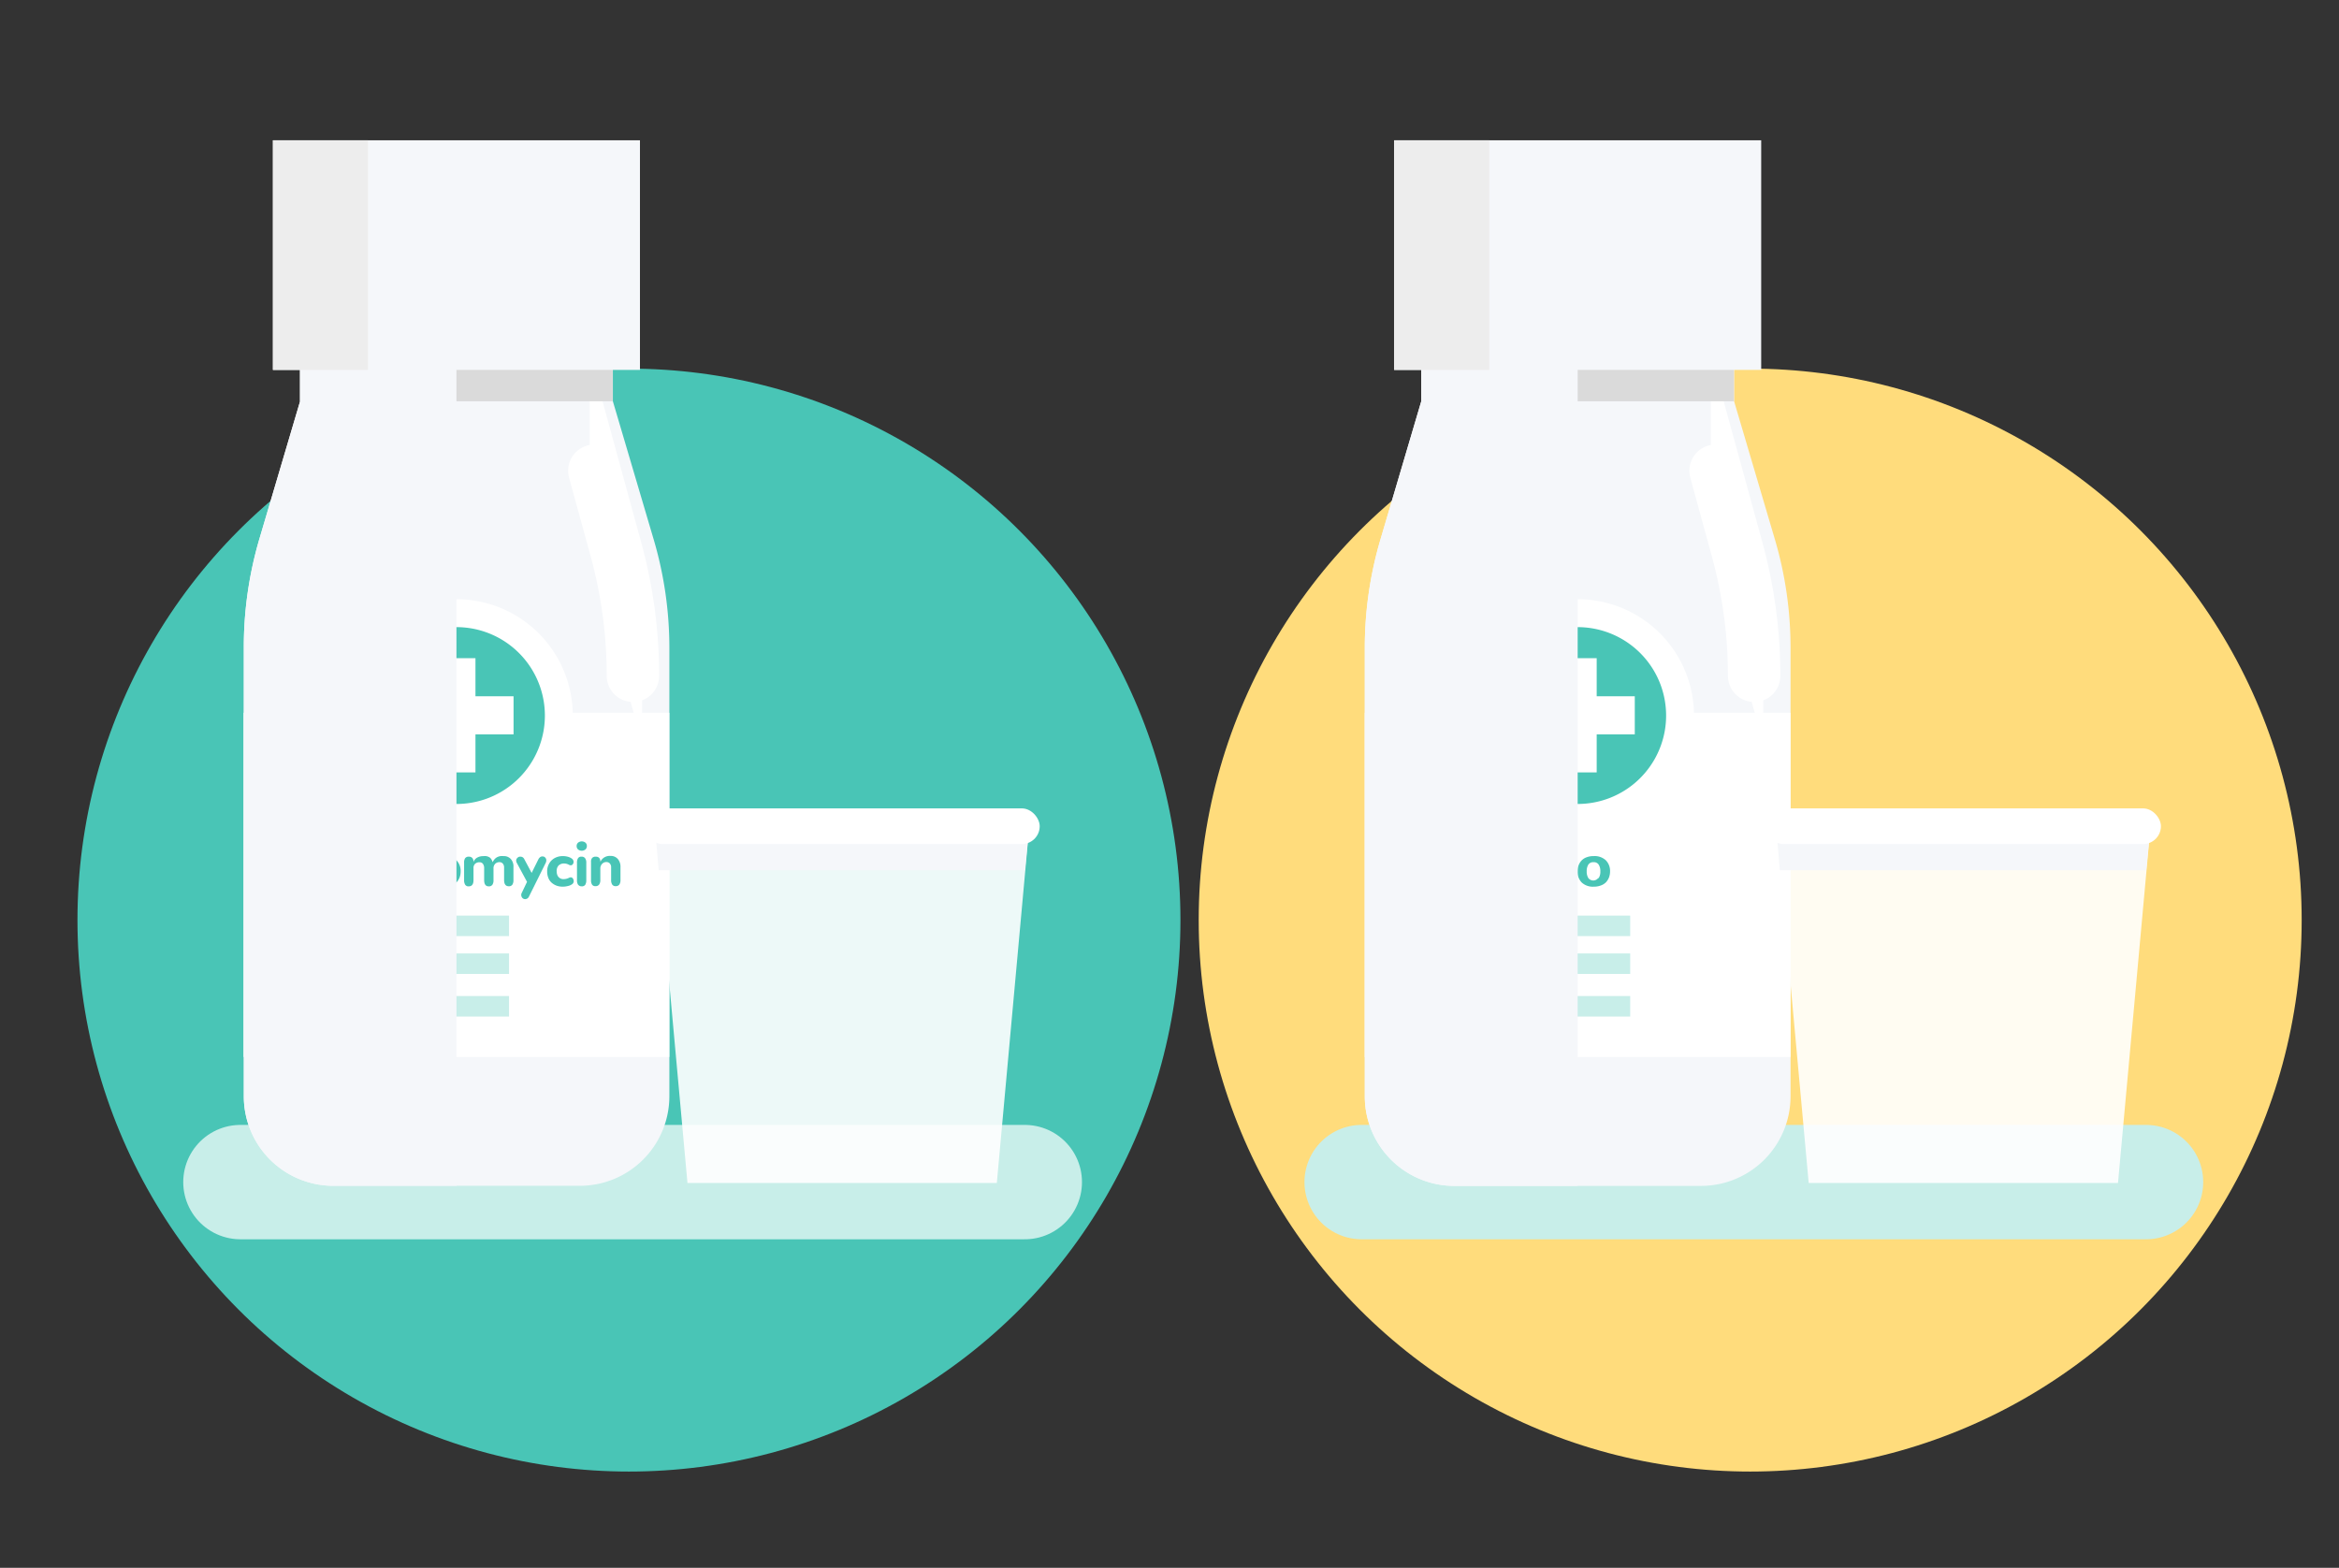 <?xml version="1.0" encoding="UTF-8"?> <svg xmlns="http://www.w3.org/2000/svg" viewBox="0 0 455 305"><rect x="0" y="0" width="455" height="305" fill="#333333" stroke="none"/><defs><style>.cls-1{isolation:isolate;}.cls-2{fill:#49c5b6;}.cls-3,.cls-5,.cls-8{fill:none;stroke-miterlimit:10;}.cls-3,.cls-8{stroke:#c8eee9;}.cls-3,.cls-5{stroke-linecap:round;}.cls-3{stroke-width:22.25px;}.cls-10,.cls-3,.cls-9{mix-blend-mode:multiply;}.cls-4,.cls-9{fill:#f5f7fa;}.cls-5{stroke:#fff;stroke-width:10.2px;}.cls-6{fill:#dadada;}.cls-11,.cls-7{fill:#fff;}.cls-8{stroke-width:3.99px;}.cls-10{fill:#ededed;}.cls-11{opacity:0.9;}.cls-12{fill:#ffdc7c;}</style></defs><title>455px-placebo-and-treatment</title><g class="cls-1"><g id="Layer_1" data-name="Layer 1"><circle class="cls-2" cx="122.35" cy="178.99" r="107.28"></circle><line class="cls-3" x1="46.77" y1="229.96" x2="199.35" y2="229.96"></line><path class="cls-4" d="M127.15,104.91l-7.93-26.85h0v-7H58.37v7l-7.94,26.85a74.41,74.41,0,0,0-3,21.07v87.29A17.41,17.41,0,0,0,64.8,230.68h48a17.42,17.42,0,0,0,17.41-17.41V126A74.42,74.42,0,0,0,127.15,104.91Z"></path><path class="cls-5" d="M115.62,91.58l4.19,15.26a93.06,93.06,0,0,1,3.31,24.62h0"></path><rect class="cls-6" x="58.37" y="71.1" width="60.82" height="6.96"></rect><rect class="cls-7" x="47.39" y="138.66" width="82.81" height="66.96"></rect><path class="cls-2" d="M54.56,172a1.44,1.44,0,0,1-.53-1.17,1.47,1.47,0,0,1,.81-1.46,7.22,7.22,0,0,1,2.84-.39v-.36c0-.59-.31-.89-.93-.89a4.34,4.34,0,0,0-1.66.42.46.46,0,0,1-.53-.1.7.7,0,0,1-.22-.57.56.56,0,0,1,.33-.5,4.46,4.46,0,0,1,1-.32,5.6,5.6,0,0,1,1.18-.13,3.48,3.48,0,0,1,1,.13,2.09,2.09,0,0,1,.78.41,1.73,1.73,0,0,1,.52.77,3.43,3.43,0,0,1,.19,1.18v2.44a1.07,1.07,0,0,1-.17.61.67.67,0,0,1-.4.3,1,1,0,0,1-.48,0,.69.69,0,0,1-.4-.31,1.07,1.07,0,0,1-.16-.61v-.1a1.72,1.72,0,0,1-1.85,1.12A2.06,2.06,0,0,1,54.56,172Zm2.66-.94a1.32,1.32,0,0,0,.46-1v-.23h-.56l-.46,0-.41.06a2.22,2.22,0,0,0-.31.1.84.84,0,0,0-.23.16,1.26,1.26,0,0,0-.13.23,1,1,0,0,0,0,.32.77.77,0,0,0,.2.51.75.75,0,0,0,.52.24A1.23,1.23,0,0,0,57.22,171.08Z"></path><path class="cls-2" d="M59.91,171.76a1.33,1.33,0,0,1,.32-.78l2.45-3H60.92a1.25,1.25,0,0,1-.66-.14.55.55,0,0,1-.23-.52c0-.46.3-.69.89-.69h3l.4,0a1.92,1.92,0,0,1,.32.09.46.46,0,0,1,.22.19.67.67,0,0,1,.08.33,1.63,1.63,0,0,1-.34.78l-2.41,3.05h2.12a.61.61,0,0,1,.47.19.73.73,0,0,1,.17.47.57.57,0,0,1-.23.52,1.12,1.12,0,0,1-.67.16H60.75Q59.91,172.42,59.91,171.76Z"></path><path class="cls-2" d="M65.83,165.25a.85.85,0,0,1-.28-.67.81.81,0,0,1,.28-.65,1.16,1.16,0,0,1,1.44,0,.83.83,0,0,1,.27.65.88.88,0,0,1-.28.67,1.15,1.15,0,0,1-1.43,0Zm0,6.86a1.58,1.58,0,0,1-.22-.91v-3.33a1.59,1.59,0,0,1,.21-.91.71.71,0,0,1,.66-.31.82.82,0,0,1,.72.31,1.5,1.5,0,0,1,.23.91v3.33a1.72,1.72,0,0,1-.2.92.77.77,0,0,1-.69.3A.79.79,0,0,1,65.85,172.11Z"></path><path class="cls-2" d="M69.23,172a2.43,2.43,0,0,1-.46-1.67v-2.43h-.35a.62.62,0,0,1-.48-.16.65.65,0,0,1-.16-.5.54.54,0,0,1,.61-.6h.5l.12-1.12c.07-.7.36-1.06.87-1.06s.71.39.71,1.16v1h.7c.4,0,.6.21.6.64a.65.65,0,0,1-.15.47.69.69,0,0,1-.48.15h-.67v2a2.12,2.12,0,0,0,.17,1,.63.63,0,0,0,.63.26l.34,0a.42.42,0,0,1,.28.1.49.49,0,0,1,.17.25.87.87,0,0,1,0,.32.56.56,0,0,1-.09.31.52.52,0,0,1-.24.2,4.07,4.07,0,0,1-1.32.15A1.76,1.76,0,0,1,69.23,172Z"></path><path class="cls-2" d="M72.64,171.19v-5.88a1.77,1.77,0,0,1,.2-.92.77.77,0,0,1,.67-.31c.63,0,.95.41.95,1.23v2.2a2,2,0,0,1,2.05-1,2.16,2.16,0,0,1,.72.16,1.84,1.84,0,0,1,.59.41,1.74,1.74,0,0,1,.42.67,2.65,2.65,0,0,1,.15.92v2.51a1.54,1.54,0,0,1-.22.92.8.8,0,0,1-.7.31q-.9,0-.9-1.23v-2.41a1.13,1.13,0,0,0-.26-.78.89.89,0,0,0-.67-.27,1.1,1.1,0,0,0-.83.36,1.3,1.3,0,0,0-.35.94v2.16a1.62,1.62,0,0,1-.21.92.81.81,0,0,1-.7.31C73,172.42,72.64,172,72.64,171.19Z"></path><path class="cls-2" d="M79.25,171.19v-3.64a.92.92,0,0,1,.19-.58.73.73,0,0,1,.46-.28,1.19,1.19,0,0,1,.53,0,.85.85,0,0,1,.46.29.92.92,0,0,1,.18.57v.2a3.11,3.11,0,0,1,.2-.41,2.55,2.55,0,0,1,.3-.39,1.35,1.35,0,0,1,.43-.31,1.14,1.14,0,0,1,.52-.12.87.87,0,0,1,.37.08.57.57,0,0,1,.24.22.92.92,0,0,1,.11.29.69.69,0,0,1,0,.32,1,1,0,0,1-.13.29.61.61,0,0,1-.23.22.73.73,0,0,1-.33.08,1.71,1.71,0,0,0-1,.32,1.08,1.08,0,0,0-.44.91v2a1.6,1.6,0,0,1-.2.89.83.83,0,0,1-.71.29C79.56,172.42,79.25,172,79.25,171.19Z"></path><path class="cls-2" d="M84.1,171.68a2.93,2.93,0,0,1-.81-2.16,3.36,3.36,0,0,1,.19-1.16,2.82,2.82,0,0,1,.57-.94,2.52,2.52,0,0,1,1-.65,3.84,3.84,0,0,1,1.4-.23,3.19,3.19,0,0,1,2.33.81,2.93,2.93,0,0,1,.83,2.17,3.32,3.32,0,0,1-.2,1.16,3,3,0,0,1-.58.94,2.6,2.6,0,0,1-1,.63,3.73,3.73,0,0,1-1.38.24A3.17,3.17,0,0,1,84.1,171.68Zm3.29-.85a2.27,2.27,0,0,0,.33-1.31,2.29,2.29,0,0,0-.33-1.33,1.08,1.08,0,0,0-1-.46,1.1,1.1,0,0,0-1,.46,2.38,2.38,0,0,0-.32,1.33,2.34,2.34,0,0,0,.32,1.3,1.21,1.21,0,0,0,1.91,0Z"></path><path class="cls-2" d="M90.49,172.11a1.65,1.65,0,0,1-.21-.92v-3.37a1.48,1.48,0,0,1,.21-.88.83.83,0,0,1,.69-.29.91.91,0,0,1,.68.24,1,1,0,0,1,.24.7v.12a1.56,1.56,0,0,1,.72-.87,2.33,2.33,0,0,1,1.21-.29,2.51,2.51,0,0,1,.58,0,2,2,0,0,1,.5.17,1.11,1.11,0,0,1,.43.38,2,2,0,0,1,.29.63,2.47,2.47,0,0,1,.42-.63,1.69,1.69,0,0,1,.54-.39,2.55,2.55,0,0,1,.56-.17,4,4,0,0,1,.62,0,1.81,1.81,0,0,1,1.38.55,2.14,2.14,0,0,1,.53,1.58v2.51a1.62,1.62,0,0,1-.21.92.8.8,0,0,1-.7.31c-.6,0-.91-.41-.91-1.23v-2.41a1.12,1.12,0,0,0-.25-.77.83.83,0,0,0-.65-.28,1.17,1.17,0,0,0-.84.33A1.26,1.26,0,0,0,96,169v2.2a1.54,1.54,0,0,1-.22.92.81.81,0,0,1-.7.31q-.9,0-.9-1.23v-2.28a1.42,1.42,0,0,0-.24-.88.82.82,0,0,0-.67-.3,1.24,1.24,0,0,0-.84.29,1.12,1.12,0,0,0-.32.85v2.32c0,.82-.31,1.23-.94,1.23A.75.75,0,0,1,90.49,172.11Z"></path><path class="cls-2" d="M102.22,174.91a.73.73,0,0,1-.7-.36.87.87,0,0,1,0-.9l1-2.1-2-3.71a.93.93,0,0,1-.11-.41.72.72,0,0,1,.08-.35,1,1,0,0,1,.23-.26.77.77,0,0,1,.31-.16,1.4,1.4,0,0,1,.35,0,.82.82,0,0,1,.34.14,1,1,0,0,1,.26.32l1.44,2.69,1.3-2.62a1.25,1.25,0,0,1,.28-.38.78.78,0,0,1,.34-.19,1,1,0,0,1,.34,0,.59.59,0,0,1,.31.14,1.09,1.09,0,0,1,.21.26.76.76,0,0,1,.07.38,1.06,1.06,0,0,1-.11.45l-3.26,6.56A.82.82,0,0,1,102.22,174.91Z"></path><path class="cls-2" d="M108.32,172.31a3.08,3.08,0,0,1-.95-.54,2.35,2.35,0,0,1-.68-.93,3.32,3.32,0,0,1-.25-1.33,2.92,2.92,0,0,1,.4-1.54,2.71,2.71,0,0,1,1.09-1.06,3.27,3.27,0,0,1,1.56-.37,3.6,3.6,0,0,1,1.05.15,2.17,2.17,0,0,1,.76.39.72.72,0,0,1,.24.36.73.73,0,0,1-.14.71.47.47,0,0,1-.3.18.72.72,0,0,1-.39-.08,2,2,0,0,0-1.06-.27,1.49,1.49,0,0,0-1,.4,1.55,1.55,0,0,0-.36,1.12,2,2,0,0,0,.13.74,1.25,1.25,0,0,0,1.22.78,2.4,2.4,0,0,0,1.08-.27.63.63,0,0,1,.39-.07.45.45,0,0,1,.31.19,1.06,1.06,0,0,1,.16.34.83.83,0,0,1,0,.41.81.81,0,0,1-.25.36,2.11,2.11,0,0,1-.81.37,4.36,4.36,0,0,1-1.1.14A3.38,3.38,0,0,1,108.32,172.31Z"></path><path class="cls-2" d="M112.45,165.25a.88.88,0,0,1-.28-.67.84.84,0,0,1,.28-.65,1.16,1.16,0,0,1,1.44,0,.83.83,0,0,1,.27.65.85.85,0,0,1-.28.67,1.15,1.15,0,0,1-1.43,0Zm0,6.86a1.59,1.59,0,0,1-.21-.91v-3.33a1.6,1.6,0,0,1,.2-.91.73.73,0,0,1,.67-.31.81.81,0,0,1,.71.31,1.44,1.44,0,0,1,.23.91v3.33a1.72,1.72,0,0,1-.2.92.76.76,0,0,1-.69.3A.79.79,0,0,1,112.47,172.11Z"></path><path class="cls-2" d="M115.18,172.11a1.62,1.62,0,0,1-.21-.92v-3.54a1.06,1.06,0,0,1,.23-.76.9.9,0,0,1,.69-.24c.6,0,.9.34.9,1v0a2,2,0,0,1,2-1.14,1.76,1.76,0,0,1,1.38.58,2.3,2.3,0,0,1,.53,1.63v2.44a1.56,1.56,0,0,1-.22.92.85.85,0,0,1-.72.31.76.76,0,0,1-.67-.31,1.62,1.62,0,0,1-.21-.92v-2.41a1.05,1.05,0,0,0-.26-.78.87.87,0,0,0-.67-.27,1.08,1.08,0,0,0-.83.36,1.28,1.28,0,0,0-.34.92v2.18a1.49,1.49,0,0,1-.23.92.84.84,0,0,1-.71.31A.75.75,0,0,1,115.18,172.11Z"></path><line class="cls-8" x1="99.02" y1="180.11" x2="53.63" y2="180.11"></line><line class="cls-8" x1="99.02" y1="187.47" x2="53.63" y2="187.47"></line><line class="cls-8" x1="99.02" y1="195.76" x2="53.63" y2="195.76"></line><path class="cls-2" d="M88.79,159.07a19.92,19.92,0,1,1,17.25-10A20,20,0,0,1,88.79,159.07Z"></path><path class="cls-7" d="M88.79,122a17.2,17.2,0,0,1,14.9,8.6h0a17.2,17.2,0,1,1-29.79,0h0A17.2,17.2,0,0,1,88.79,122m0-5.43a22.63,22.63,0,0,0,0,45.26h0a22.63,22.63,0,0,0,0-45.26Z"></path><rect class="cls-7" x="85.09" y="128.04" width="7.41" height="22.22" transform="translate(227.94 50.36) rotate(90)"></rect><rect class="cls-7" x="85.09" y="128.04" width="7.41" height="22.22" transform="translate(177.58 278.3) rotate(180)"></rect><path class="cls-9" d="M88.79,71.1H58.37v7l-7.94,26.85a74.41,74.41,0,0,0-3,21.07v87.29A17.41,17.41,0,0,0,64.8,230.68h24Z"></path><rect class="cls-4" x="53.09" y="27.29" width="71.4" height="44.67"></rect><rect class="cls-10" x="53.09" y="27.29" width="18.5" height="44.67"></rect><polygon class="cls-11" points="200.29 160.08 127.35 160.08 133.73 230.13 193.91 230.13 200.29 160.08"></polygon><polygon class="cls-9" points="200.29 160.08 127.35 160.08 128.13 169.3 199.38 169.3 200.29 160.08"></polygon><rect class="cls-7" x="125.39" y="157.26" width="76.86" height="6.94" rx="3.47"></rect><circle class="cls-12" cx="340.46" cy="178.99" r="107.28"></circle><line class="cls-3" x1="264.88" y1="229.96" x2="417.46" y2="229.96"></line><path class="cls-4" d="M345.26,104.91l-7.93-26.85h0v-7H276.47v7l-7.93,26.85A74.42,74.42,0,0,0,265.49,126v87.29a17.42,17.42,0,0,0,17.41,17.41h48a17.42,17.42,0,0,0,17.41-17.41V126A74.42,74.42,0,0,0,345.26,104.91Z"></path><path class="cls-5" d="M333.73,91.58l4.18,15.26a93.07,93.07,0,0,1,3.32,24.62h0"></path><rect class="cls-6" x="276.47" y="71.1" width="60.82" height="6.96"></rect><rect class="cls-7" x="265.49" y="138.66" width="82.81" height="66.96"></rect><path class="cls-2" d="M272.91,172.06a1.19,1.19,0,0,1-.31-.83v-5.42a4.33,4.33,0,0,1,0-.55,2.08,2.08,0,0,1,.1-.47.94.94,0,0,1,.23-.38,1,1,0,0,1,.4-.24,1.8,1.8,0,0,1,.6-.09h2.24a7.78,7.78,0,0,1,1,.06,3.77,3.77,0,0,1,.87.25,1.91,1.91,0,0,1,1.16,1.21,3.12,3.12,0,0,1,.17,1.07,2.31,2.31,0,0,1-.84,1.94,3.77,3.77,0,0,1-2.38.66h-1.48v2a1.19,1.19,0,0,1-.31.83,1,1,0,0,1-1.5,0Zm2.95-4.09a3.69,3.69,0,0,0,.65-.07,1,1,0,0,0,.45-.2.78.78,0,0,0,.29-.39,1.93,1.93,0,0,0,.09-.64,1.14,1.14,0,0,0-.33-1,1.8,1.8,0,0,0-1.05-.25h-1.24V168Z"></path><path class="cls-2" d="M280.18,172.11a1.71,1.71,0,0,1-.2-.91v-5.89a1.71,1.71,0,0,1,.2-.91.74.74,0,0,1,.67-.31.82.82,0,0,1,.72.31,1.53,1.53,0,0,1,.22.91v5.89a1.53,1.53,0,0,1-.22.91.85.85,0,0,1-.72.31A.76.76,0,0,1,280.18,172.11Z"></path><path class="cls-2" d="M282.93,172a1.65,1.65,0,0,1,.28-2.63,7.22,7.22,0,0,1,2.84-.39v-.36c0-.59-.31-.89-.93-.89a4.34,4.34,0,0,0-1.65.42.47.47,0,0,1-.54-.1.69.69,0,0,1-.21-.57.55.55,0,0,1,.32-.5,4.56,4.56,0,0,1,1-.32,5.44,5.44,0,0,1,1.17-.13,3.48,3.48,0,0,1,1,.13,2.09,2.09,0,0,1,.78.41,1.74,1.74,0,0,1,.53.77,3.45,3.45,0,0,1,.18,1.18v2.44a1.07,1.07,0,0,1-.17.61.65.65,0,0,1-.4.3,1,1,0,0,1-.48,0,.69.69,0,0,1-.4-.31,1.07,1.07,0,0,1-.16-.61v-.1a1.72,1.72,0,0,1-1.85,1.12A2.06,2.06,0,0,1,282.93,172Zm2.67-.94a1.34,1.34,0,0,0,.45-1v-.23h-.55l-.47,0-.41.06a1.76,1.76,0,0,0-.3.1.91.91,0,0,0-.24.16.84.84,0,0,0-.12.23.8.8,0,0,0,0,.32.83.83,0,0,0,.2.51.75.75,0,0,0,.52.24A1.26,1.26,0,0,0,285.6,171.08Z"></path><path class="cls-2" d="M290.27,172.31a3.2,3.2,0,0,1-.95-.54,2.44,2.44,0,0,1-.68-.93,3.5,3.5,0,0,1-.25-1.33,3,3,0,0,1,.4-1.54,2.8,2.8,0,0,1,1.1-1.06,3.2,3.2,0,0,1,1.55-.37,3.51,3.51,0,0,1,1.05.15,2,2,0,0,1,.76.39.81.81,0,0,1,.25.36.75.75,0,0,1,0,.39.88.88,0,0,1-.16.32.47.47,0,0,1-.3.18.74.74,0,0,1-.4-.08,2,2,0,0,0-1.05-.27,1.51,1.51,0,0,0-1,.4,1.55,1.55,0,0,0-.36,1.12,2,2,0,0,0,.14.74,1.19,1.19,0,0,0,.44.56,1.31,1.31,0,0,0,.78.22,2.4,2.4,0,0,0,1.08-.27.63.63,0,0,1,.39-.07.43.43,0,0,1,.3.19.89.89,0,0,1,.16.34.72.72,0,0,1,0,.41.76.76,0,0,1-.26.36,2.06,2.06,0,0,1-.8.37,4.42,4.42,0,0,1-1.1.14A3.4,3.4,0,0,1,290.27,172.31Z"></path><path class="cls-2" d="M295.4,172.16a2.47,2.47,0,0,1-1.1-1,3.2,3.2,0,0,1-.41-1.65,3.05,3.05,0,0,1,.38-1.51,2.7,2.7,0,0,1,1.06-1.06,3.15,3.15,0,0,1,1.57-.39,3.19,3.19,0,0,1,1.24.22,2.05,2.05,0,0,1,.84.62,2.74,2.74,0,0,1,.46.88,3.59,3.59,0,0,1,.15,1.07c0,.31-.19.47-.57.47h-3.33a1.33,1.33,0,0,0,1.51,1.4,1.9,1.9,0,0,0,.77-.16,2.14,2.14,0,0,0,.66-.39.48.48,0,0,1,.48,0,.68.68,0,0,1,.34.44.52.52,0,0,1-.12.54,4.28,4.28,0,0,1-.38.29,5.17,5.17,0,0,1-.46.27,2.64,2.64,0,0,1-.67.23,4.36,4.36,0,0,1-.84.08A3.6,3.6,0,0,1,295.4,172.16Zm2.67-3.18a2,2,0,0,0-.29-1,1,1,0,0,0-.85-.36,1.08,1.08,0,0,0-.87.38,1.67,1.67,0,0,0-.35,1Z"></path><path class="cls-2" d="M302,171.46v.06a.94.94,0,0,1-.23.65.85.85,0,0,1-.66.25.76.76,0,0,1-.69-.34,1.66,1.66,0,0,1-.24-1V165.3a1.62,1.62,0,0,1,.21-.92.74.74,0,0,1,.67-.31.85.85,0,0,1,.72.31,1.56,1.56,0,0,1,.23.92v2.27a1.48,1.48,0,0,1,.7-.72,2.23,2.23,0,0,1,1.12-.26,2.63,2.63,0,0,1,1,.18,2.46,2.46,0,0,1,.82.53,2.5,2.5,0,0,1,.55.93,3.71,3.71,0,0,1,.21,1.29,3.17,3.17,0,0,1-.7,2.23,2.28,2.28,0,0,1-1.79.78A1.9,1.9,0,0,1,302,171.46Zm2-.22a1.14,1.14,0,0,0,.4-.44,2.78,2.78,0,0,0,.21-.57,3.39,3.39,0,0,0,.07-.64,2.28,2.28,0,0,0-.34-1.33,1.08,1.08,0,0,0-1-.49,1.17,1.17,0,0,0-1,.45,2.19,2.19,0,0,0-.35,1.34c0,1.23.45,1.84,1.35,1.84A1.13,1.13,0,0,0,304,171.24Z"></path><path class="cls-2" d="M307.69,171.68a2.93,2.93,0,0,1-.81-2.16,3.36,3.36,0,0,1,.19-1.16,2.82,2.82,0,0,1,.57-.94,2.52,2.52,0,0,1,1-.65,3.84,3.84,0,0,1,1.4-.23,3.19,3.19,0,0,1,2.33.81,2.93,2.93,0,0,1,.83,2.17,3.32,3.32,0,0,1-.2,1.16,3,3,0,0,1-.58.94,2.6,2.6,0,0,1-1,.63,3.73,3.73,0,0,1-1.38.24A3.17,3.17,0,0,1,307.69,171.68Zm3.29-.85a2.27,2.27,0,0,0,.33-1.31,2.29,2.29,0,0,0-.33-1.33,1.08,1.08,0,0,0-1-.46,1.1,1.1,0,0,0-1,.46,2.38,2.38,0,0,0-.32,1.33,2.34,2.34,0,0,0,.32,1.3,1.21,1.21,0,0,0,1.91,0Z"></path><line class="cls-8" x1="317.12" y1="180.11" x2="271.74" y2="180.11"></line><line class="cls-8" x1="317.12" y1="187.47" x2="271.74" y2="187.47"></line><line class="cls-8" x1="317.12" y1="195.76" x2="271.74" y2="195.76"></line><path class="cls-2" d="M306.9,159.07a19.92,19.92,0,1,1,17.25-10A20,20,0,0,1,306.9,159.07Z"></path><path class="cls-7" d="M306.9,122a17.23,17.23,0,0,1,14.9,8.6h0a17.2,17.2,0,0,1-14.9,25.8h0a17.2,17.2,0,0,1-14.9-25.8h0a17.21,17.21,0,0,1,14.9-8.6h0m0-5.43a22.63,22.63,0,1,0,0,45.26h0a22.63,22.63,0,0,0,0-45.26Z"></path><rect class="cls-7" x="303.2" y="128.04" width="7.41" height="22.22" transform="translate(446.05 -167.75) rotate(90)"></rect><rect class="cls-7" x="303.2" y="128.04" width="7.41" height="22.22" transform="translate(613.8 278.3) rotate(180)"></rect><path class="cls-9" d="M306.9,71.1H276.47v7l-7.93,26.85A74.42,74.42,0,0,0,265.49,126v87.29a17.42,17.42,0,0,0,17.41,17.41h24Z"></path><rect class="cls-4" x="271.2" y="27.29" width="71.4" height="44.67"></rect><rect class="cls-10" x="271.2" y="27.29" width="18.5" height="44.67"></rect><polygon class="cls-11" points="418.4 160.08 345.45 160.08 351.84 230.13 412.01 230.13 418.4 160.08"></polygon><polygon class="cls-9" points="418.4 160.08 345.45 160.08 346.23 169.3 417.49 169.3 418.4 160.08"></polygon><rect class="cls-7" x="343.5" y="157.26" width="76.86" height="6.94" rx="3.47"></rect></g></g></svg> 